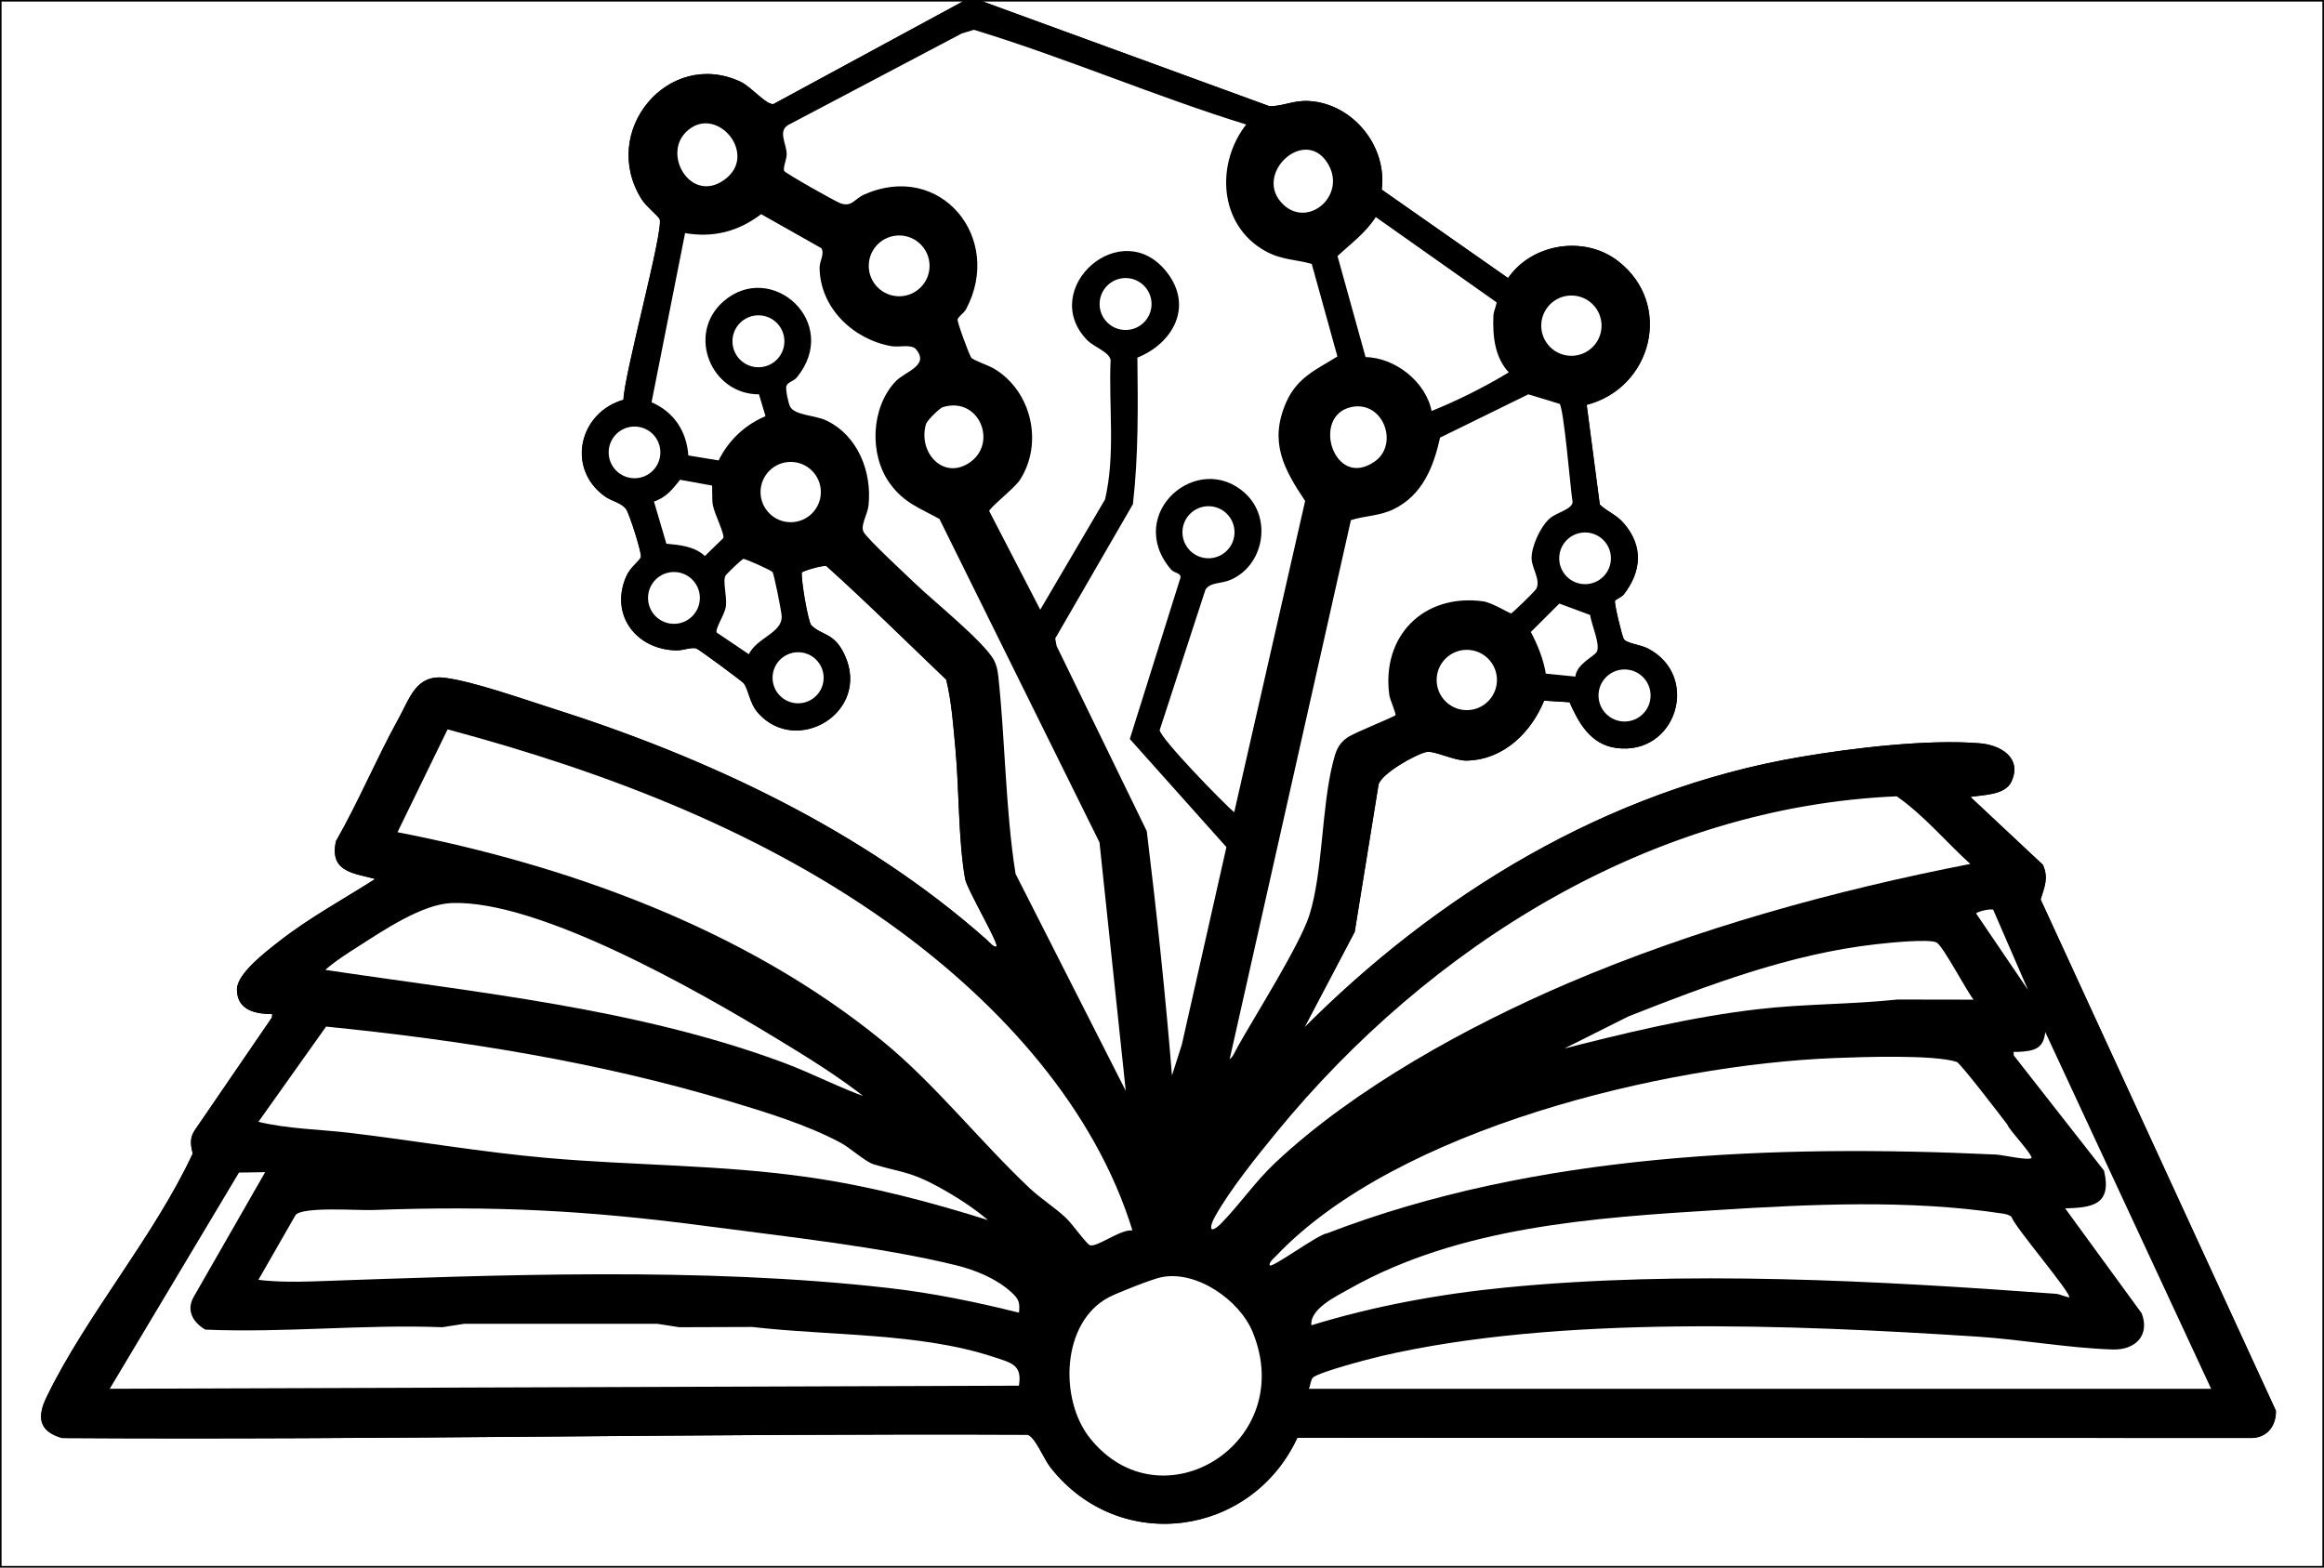 <?xml version="1.0" encoding="UTF-8"?>
<svg xmlns="http://www.w3.org/2000/svg" id="Layer_1" data-name="Layer 1" viewBox="0 0 367.25 247.75">
  <rect x="0" y="0" width="367.25" height="247.75" fill="#808080" stroke="none"/>
  <defs>
    <style>
      .cls-1, .cls-2 {
        stroke: #000;
        stroke-miterlimit: 10;
        stroke-width: .25px;
      }

      .cls-2 {
        fill: #fff;
      }
    </style>
  </defs>
  <path class="cls-2" d="M152.62.12l-30.36,16.44c-1.22.23-3.63-2.75-5.3-3.53-11.26-5.28-22.2,7.77-15.44,18.44.71,1.12,2.58,2.55,2.83,3.13.72,1.67-5.68,24.79-5.72,28.68-6.96,1.91-9.08,10.68-2.99,15.06,1.07.77,2.65.98,3.41,2.09.52.75,2.59,7.15,2.33,7.68-.42.85-1.7,1.57-2.37,3.16-2.5,5.93,1.64,11.28,7.86,11.39,1.08.02,2.4-.57,3.21-.29.44.15,7.19,5.13,7.51,5.52.81.95.91,3.16,2.29,4.71,5.99,6.74,17.54-.09,13.49-8.99-1.64-3.61-3.57-3-5.28-4.72-.55-.55-1.7-7.44-1.52-8.47.05-.26,3.4-1.27,4.05-1.09,6.46,5.79,12.7,12,19.01,18.02.88,3.6,1.13,7.37,1.47,11.03.6,6.5.43,14.18,1.52,20.48.29,1.67,5.43,10.3,4.97,10.77s-1.42-.71-1.75-1c-19.46-17.26-44.16-28.82-68.86-36.64-4.44-1.41-12.47-4.23-16.77-4.75s-5.33,3.15-7.21,6.54c-3.46,6.27-6.23,12.97-9.8,19.2-1.08,4.88,2.9,4.88,6.39,5.89-5.15,3.3-10.64,6.26-15.46,10.04-1.93,1.51-6.57,5.02-6.57,7.46,0,2.93,2.35,3.64,4.77,3.76.75.04.87-.26.75.73l-12.19,17.81c-.84,1.23-.64,2.3-.32,3.67-6.1,13.13-16.82,25.58-23.07,38.44-1.53,3.14-1.32,5.32,2.31,6.37,50.9.32,101.65-.76,152.53-.53,1.28.24,2.69,3.89,3.76,5.24,10.85,13.78,31.61,10.89,38.82-4.76l150.94.04c2.33-.08,3.69-1.86,3.65-4.15l-37.19-80.83c.58-1.94,1.3-3.33.39-5.41l-11.62-10.88c1.97-.4,5.62-.23,6.62-2.37,1.72-3.66-1.63-5.63-4.86-5.9-8.18-.69-20.18.76-28.38,2.16-30.39,5.18-57.52,21.72-78.89,43.36l8.36-15.89,3.76-23.24c.42-1.85,6.21-5.05,7.74-5.28,1.31-.2,4.43,1.42,6.34,1.37,5.78-.14,10.09-4.43,12.13-9.48l4.19.26c1.44,3.31,3.31,6.68,7.28,7.22,9.36,1.28,13.22-11.15,4.98-15.47-1.24-.65-3.53-.8-3.91-1.6-.32-.66-1.5-5.52-1.39-6.05.08-.37,1.04-.59,1.46-1.14,2.71-3.55,3.03-7.41.06-10.93-1.28-1.52-2.59-1.83-3.91-3.09l-2.09-15.91c10.34-2.6,13.73-15.8,5.02-22.53-5.29-4.09-13.56-2.76-17.27,2.76l-20.14-14.1c.94-6.81-4.48-13.51-11.33-13.93-2.51-.15-3.98.83-6.28.82L154.62.12h212.5v247.5H.12V.12h152.5Z"></path>
  <path class="cls-1" d="M154.62.12l45.99,16.8c2.29,0,3.77-.97,6.28-.82,6.85.41,12.27,7.12,11.33,13.93l20.14,14.1c3.71-5.52,11.98-6.86,17.27-2.76,8.71,6.73,5.32,19.93-5.02,22.53l2.09,15.91c1.32,1.26,2.64,1.57,3.91,3.09,2.97,3.53,2.65,7.38-.06,10.93-.42.55-1.38.78-1.46,1.14-.11.53,1.07,5.39,1.39,6.05.39.8,2.67.95,3.91,1.6,8.25,4.32,4.38,16.75-4.98,15.47-3.96-.54-5.83-3.91-7.28-7.22l-4.19-.26c-2.04,5.05-6.35,9.34-12.13,9.48-1.91.05-5.03-1.57-6.34-1.37-1.53.24-7.32,3.43-7.74,5.28l-3.76,23.24-8.36,15.89c21.37-21.64,48.5-38.18,78.89-43.36,8.2-1.4,20.2-2.85,28.38-2.16,3.23.27,6.58,2.24,4.86,5.9-1.01,2.14-4.65,1.97-6.62,2.37l11.62,10.88c.91,2.08.19,3.47-.39,5.41l37.19,80.83c.04,2.29-1.32,4.07-3.65,4.15l-150.94-.04c-7.2,15.65-27.96,18.55-38.82,4.76-1.07-1.36-2.47-5.01-3.76-5.24-50.89-.23-101.63.85-152.53.53-3.63-1.05-3.84-3.22-2.31-6.37,6.25-12.87,16.97-25.31,23.07-38.44-.32-1.36-.52-2.43.32-3.67l12.19-17.81c.12-.99,0-.69-.75-.73-2.42-.13-4.77-.84-4.77-3.76,0-2.44,4.64-5.95,6.57-7.46,4.82-3.79,10.31-6.74,15.46-10.04-3.48-1.01-7.46-1.01-6.39-5.89,3.57-6.23,6.34-12.92,9.8-19.2,1.87-3.39,2.71-7.08,7.21-6.54s12.32,3.34,16.77,4.75c24.71,7.81,49.41,19.38,68.86,36.64.32.29,1.28,1.49,1.75,1s-4.68-9.11-4.97-10.77c-1.1-6.3-.92-13.98-1.52-20.48-.34-3.66-.6-7.43-1.47-11.03-6.31-6.02-12.55-12.22-19.01-18.02-.65-.18-4,.83-4.05,1.09-.18,1.02.98,7.91,1.52,8.47,1.71,1.72,3.64,1.11,5.28,4.72,4.05,8.9-7.51,15.73-13.49,8.99-1.38-1.55-1.49-3.76-2.29-4.71-.32-.38-7.07-5.36-7.51-5.52-.81-.28-2.13.31-3.21.29-6.22-.11-10.36-5.46-7.86-11.39.67-1.59,1.95-2.31,2.37-3.16.26-.53-1.81-6.93-2.33-7.68-.77-1.1-2.35-1.32-3.41-2.09-6.09-4.38-3.97-13.15,2.99-15.06.04-3.9,6.43-27.01,5.72-28.68-.25-.58-2.12-2.01-2.83-3.13-6.76-10.66,4.17-23.72,15.44-18.44,1.67.78,4.08,3.76,5.3,3.53L152.62.12h2ZM197.12,19.63c-14.54-4.49-28.71-10.61-43.24-15.04l-1.96.59-27.5,14.5c-1.7,1.09-.27,3.07-.26,4.7,0,.86-.7,2.25-.34,2.76.3.42,8.17,4.86,8.95,5.13,1.88.63,2.3-.73,3.82-1.4,11.97-5.3,21.85,6.82,15.94,17.94-.32.61-1.21,1.11-1.36,1.68-.1.4,1.84,5.7,2.2,6.14s2.75,1.22,3.7,1.8c5.82,3.53,7.66,11.66,3.96,17.38-.84,1.31-4.95,4.47-4.87,4.99l8.19,15.83,10.36-17.63c1.69-7.2.56-14.76.89-22.12-.25-1.35-2.7-2.11-3.77-3.23-7.65-7.95,5.4-19.67,12.48-10.48,4.11,5.34.87,11.06-4.73,13.28.08,7.76.18,15.49-.7,23.2l-12.29,21.25.23,1.24,14.25,29.27c1.6,13.04,2.98,26.12,4.03,39.22l1.75-5.49,7.06-31.28-15.26-17.08,7.98-25.42c.15-.96-1-.81-1.55-1.46-7.3-8.66,4.26-18.66,11.63-11.78,4.21,3.92,2.83,11.28-2.43,13.46-1.46.6-3.11.3-3.93,1.57l-7.25,22.25c.04,1.32,10.15,11.68,11.98,13.23l11.27-49.47c-3.44-5.12-5.73-9.34-3.01-15.53,1.72-3.92,4.74-5.12,8.12-7.22l-4.1-14.79c-2.62-.75-4.83-.61-7.43-2.07-7.26-4.08-7.75-13.71-2.84-19.91ZM108.3,20.8c-3.78,3.78.81,11.42,6.08,7.83,6-4.08-1.25-12.67-6.08-7.83ZM202.77,32.48c4.1,3.8,10.37-1.69,7.08-6.83-3.81-5.95-12.26,2.03-7.08,6.83ZM178.12,173.12l-4.23-40.02-25.32-51.18c-3.17-1.76-5.64-2.54-7.86-5.64-3.23-4.51-2.93-11.82.91-15.91,1.48-1.57,5.52-2.52,3.25-5.25-.77-.93-2.75-.33-3.95-.54-5.94-1.04-11.17-5.93-11.26-12.25-.02-1.12.87-2.21.24-3.21l-9.61-5.43c-3.64,2.79-7.59,3.8-12.11,3l-5.34,26.95c3.59,1.53,5.59,4.55,5.84,8.44l4.97.82c1.54-3.2,4.2-5.7,7.49-7.06l-1.09-3.65c-7.55.09-11.46-9.41-5.6-14.49,7.44-6.46,18.38,3.34,11.38,11.88-.43.53-1.45.72-1.66,1.37-.18.56.29,2.74.57,3.31.72,1.51,3.97,1.45,5.73,2.27,5,2.32,7.25,8.1,6.67,13.35-.16,1.42-1.32,3.17-.77,4.23s6.82,6.88,8.26,8.27c2.64,2.55,11.05,9.34,12.4,12.1.36.75.53,1.56.62,2.38,1.12,10.38,1.11,20.96,2.73,31.27l17.76,34.98ZM236.58,47.69l-19.21-13.56c-1.58,2.56-4.01,4.28-6.15,6.3l4.48,16.13c4.71.04,9.61,3.93,10.43,8.57,4.21-1.69,8.53-3.85,12.49-6.25-2.32-2.41-2.63-5.81-2.5-9.01.03-.65.65-1.92.46-2.18ZM147.01,42.02c0-2.72-2.21-4.93-4.93-4.93s-4.93,2.21-4.93,4.93,2.21,4.93,4.93,4.93,4.93-2.21,4.93-4.93ZM182.11,48.05c0-2.34-1.9-4.23-4.23-4.23s-4.23,1.9-4.23,4.23,1.9,4.23,4.23,4.23,4.23-1.9,4.23-4.23ZM253.22,51.47c0-2.7-2.19-4.89-4.89-4.89s-4.89,2.19-4.89,4.89,2.19,4.89,4.89,4.89,4.89-2.19,4.89-4.89ZM124.08,53.94c0-2.33-1.89-4.23-4.23-4.23s-4.23,1.89-4.23,4.23,1.89,4.23,4.23,4.23,4.23-1.89,4.23-4.23ZM246.53,63.72l-5.03-1.53-14.05,6.89c-1,4.63-2.78,9.13-7.31,11.3-2.23,1.07-4.53.99-6.77,1.73l-19.23,85.51c.69-.16,1.22-1.53,1.58-2.17,2.78-4.95,9.8-16.07,11.29-20.71,2.17-6.76,1.92-16.98,3.76-24.24.41-1.61.76-2.81,2.19-3.81,1.25-.87,7.42-3.25,7.67-3.59.21-.28-.85-2.48-.96-3.27-1.25-9.26,5.37-15.92,14.67-14.67,1.41.19,4.23,1.97,4.47,1.92.28-.06,3.89-3.6,4.08-3.97.75-1.46-.67-3.28-.73-4.78-.07-1.87,1.35-4.92,2.71-6.2,1.17-1.1,3.56-1.4,3.77-2.75-.35-2.04-1.4-15.16-2.11-15.66ZM148.97,64.22c-.55.17-2.58,2.2-2.75,2.75-1.35,4.52,2.68,9.02,6.88,6.38,4.9-3.08,1.81-10.91-4.13-9.12ZM213.48,64.22c-6.53,1.44-2.8,13.43,3.82,8.83,4.02-2.8,1.41-9.98-3.82-8.83ZM104.48,71.5c0-2.33-1.89-4.21-4.21-4.21s-4.21,1.89-4.21,4.21,1.89,4.21,4.21,4.21,4.21-1.89,4.21-4.21ZM129.85,77.77c0-2.7-2.19-4.89-4.89-4.89s-4.89,2.19-4.89,4.89,2.19,4.89,4.89,4.89,4.89-2.19,4.89-4.89ZM112.61,76.64l-5.19-.94c-1.23,1.54-2.25,2.87-4.23,3.5l2.02,6.86c2.18.2,4.54.4,6.18,2l3.02-2.94c.32-.65-1.4-3.9-1.65-5.36-.14-.79-.03-3.01-.15-3.11ZM195.21,84.12c0-2.34-1.9-4.24-4.24-4.24s-4.24,1.9-4.24,4.24,1.9,4.24,4.24,4.24,4.24-1.9,4.24-4.24ZM254.69,88.24c0-2.33-1.89-4.21-4.21-4.21s-4.21,1.89-4.21,4.21,1.89,4.21,4.21,4.21,4.21-1.89,4.21-4.21ZM113.17,100.08l5.2,3.51c1.25-2.73,5.35-3.4,5.27-6.18-.02-.77-1.22-6.76-1.47-7.07-.27-.33-4.44-2.19-4.73-2.13-.26.06-2.63,2.31-2.87,2.67-.59.9.23,3.28,0,4.97-.17,1.29-1.84,3.6-1.41,4.24ZM110.72,94.5c0-2.33-1.89-4.22-4.22-4.22s-4.22,1.89-4.22,4.22,1.89,4.22,4.22,4.22,4.22-1.89,4.22-4.22ZM249.06,107.07c.05-1.97,2.86-3.18,3.34-3.94.74-1.17-.87-4.54-1.01-6.02l-5.02-1.86-4.62,4.61c1.12,2.1,2.04,4.34,2.41,6.72l4.89.49ZM236.69,107.47c0-2.7-2.19-4.89-4.89-4.89s-4.89,2.19-4.89,4.89,2.19,4.89,4.89,4.89,4.89-2.19,4.89-4.89ZM130.28,107.12c0-2.3-1.86-4.16-4.16-4.16s-4.16,1.86-4.16,4.16,1.86,4.16,4.16,4.16,4.16-1.86,4.16-4.16ZM260.96,109.92c0-2.34-1.9-4.24-4.24-4.24s-4.24,1.9-4.24,4.24,1.9,4.24,4.24,4.24,4.24-1.9,4.24-4.24ZM179.13,194.62c-5.94-19.5-20.84-35.8-37.05-47.7-21.08-15.48-46.3-25.07-71.42-31.79l-8.03,16.49c27.18,5.26,55.13,15.39,76.74,33.01,8.28,6.76,15.34,15.78,23.25,23.25,1.69,1.59,4.08,3.12,5.77,4.73.99.94,3.13,3.99,3.75,4.29,1.16.56,5.11-2.72,6.99-2.28ZM311.62,136.62c-3.96-3.57-7.51-7.88-11.85-10.89-38.89,1.64-74,23.68-98.14,53.15-3.11,3.8-7.36,9.08-9.71,13.29-1.25,2.24-.62,3.09,1.21,1.21,2.95-3.04,5.36-6.58,8.48-9.52,12.52-11.77,30.41-21.59,46.17-28.33,20.32-8.69,42.16-14.7,63.84-18.91ZM137.12,173.62c-4.53-3.6-9.59-6.71-14.54-9.71-12.07-7.31-37.38-21.84-51.23-21.31-4.65.18-10.72,4.26-14.69,6.81-1.9,1.21-3.86,2.45-5.54,3.96,24.38,3.67,49.52,6.08,72.76,14.74,4.49,1.67,8.72,3.93,13.24,5.51ZM315.07,143.68c-.47-.31-3.06.35-2.94.69l8.99,13.25-6.05-13.95ZM312.12,158.12c-1.26-1.52-4.83-8.54-6-9.25s-7.94.05-9.75.25c-13.51,1.53-26.56,6.47-39.09,11.41l-11.16,5.59c10.44-2.67,21-5.26,31.75-6.5,7.32-.85,14.7-.74,21.98-1.52l12.27.02ZM156.62,193.12c-2.46-2.19-5.6-4.19-8.49-5.76-4.39-2.38-5.83-2.18-10.04-3.46-1.28-.39-3.67-2.56-5.14-3.36-5.22-2.85-12.09-4.94-17.84-6.66-20.57-6.17-42.29-9.64-63.66-11.76l-10.84,15.26c4.76,1.19,9.81,1.22,14.69,1.8,10.32,1.23,20.71,3.04,31.05,3.95,13.89,1.23,27.45,1.05,41.44,3.06,9.88,1.42,19.33,3.95,28.81,6.93ZM349.62,219.62l-26.5-57c-.13,3.06-1.59,3.37-4.25,3.51-.75.04-.87-.26-.75.73l14.27,18.23c1.25,5.34-1.92,5.65-6.27,5.78l12.23,16.77c1.29,3.48-1.1,5.63-4.48,5.52-7.1-.23-14.38-1.58-21.49-2.04-28.83-1.85-66.3-3.45-94.36,3.14-1.94.46-9.37,2.41-10.56,3.32-.49.38-.44,1.44-.83,2.04h143ZM321.12,183.12c.52-.45-3.57-4.62-3.8-5.45-1.05-1.37-7.44-9.74-8.05-9.95-3.65-1.2-15.06-.8-19.42-.62-26.89,1.07-69.11,11.16-88.24,31.26-.31.32-1.45,1.3-.99,1.76.49.48,7.73-4.96,9.16-5.09,32.85-12.66,70.59-14.08,105.61-12.43,1.13.05,5.14,1.02,5.73.52ZM42.12,185.13l-4.43.07-20.57,34.42,144-.49c.62-3.51-1.21-3.83-4-4.76-11.76-3.9-26.04-3.33-38.23-4.77l-11.54.04-3.46-.54h-30.54s-3.46.54-3.46.54c-12.53-.48-24.91.91-37.42.38-1.92-1.16-2.93-2.97-1.73-5.03l11.38-19.86ZM317.99,192.27c-.46-.41-1.05-.51-1.64-.6-14.72-2.22-30.25-1.46-44.97-.54-19.54,1.22-40.68,2.61-58.09,12.41-2.22,1.25-6.63,3.31-6.16,6.09,9.95-3.08,20.35-4.98,30.75-6,28.29-2.77,58.66-1.09,87.02.99.62.05,1.99.72,2.23.51.6-.51-8.83-11.45-9.14-12.85ZM161.12,207.62c.21-1.77-.01-2.37-1.25-3.49-2.39-2.17-5.64-3.5-8.74-4.26-11.82-2.92-27.05-4.55-39.32-6.18-18.95-2.52-33.82-3.27-52.94-2.56-2.3.09-11.24-.62-12.28.85l-5.97,10.41c2.85.35,5.89.37,8.77.27,29.62-1.04,61.49-2.31,90.92,1.03,7.02.8,13.97,2.23,20.8,3.94ZM183.48,201.74c-1.45.3-6.9,2.44-8.31,3.18-7.57,3.96-7.96,16.27-3.04,22.44,11.33,14.22,33.23.8,25.92-16.92-2.08-5.05-8.94-9.87-14.57-8.7Z"></path>
  <path class="cls-2" d="M197.12,19.63c-4.92,6.2-4.42,15.83,2.84,19.91,2.6,1.46,4.81,1.31,7.43,2.07l4.1,14.79c-3.37,2.1-6.39,3.31-8.12,7.22-2.72,6.19-.42,10.41,3.01,15.53l-11.27,49.47c-1.83-1.54-11.94-11.91-11.98-13.23l7.25-22.25c.81-1.27,2.47-.97,3.93-1.57,5.26-2.18,6.63-9.54,2.43-13.46-7.37-6.87-18.93,3.13-11.63,11.78.55.65,1.69.5,1.55,1.46l-7.98,25.42,15.26,17.08-7.06,31.28-1.75,5.49c-1.05-13.09-2.44-26.18-4.03-39.22l-14.25-29.27-.23-1.24,12.29-21.25c.88-7.71.79-15.44.7-23.2,5.6-2.22,8.84-7.94,4.73-13.28-7.08-9.19-20.13,2.53-12.48,10.48,1.08,1.12,3.52,1.87,3.77,3.23-.33,7.36.8,14.92-.89,22.12l-10.36,17.63-8.19-15.83c-.08-.52,4.02-3.68,4.87-4.99,3.7-5.72,1.86-13.84-3.96-17.38-.95-.58-3.34-1.35-3.7-1.8s-2.3-5.74-2.2-6.14c.15-.57,1.04-1.07,1.36-1.68,5.91-11.12-3.97-23.24-15.94-17.94-1.52.67-1.94,2.04-3.82,1.4-.78-.26-8.65-4.71-8.95-5.13-.36-.51.35-1.9.34-2.76-.01-1.62-1.44-3.61.26-4.7l27.5-14.5,1.96-.59c14.53,4.43,28.7,10.56,43.24,15.04Z"></path>
  <path class="cls-2" d="M179.13,194.62c-1.88-.44-5.83,2.84-6.99,2.28-.62-.3-2.76-3.35-3.75-4.29-1.69-1.61-4.08-3.13-5.77-4.73-7.91-7.47-14.97-16.49-23.25-23.25-21.6-17.63-49.56-27.76-76.74-33.01l8.03-16.49c25.13,6.72,50.34,16.32,71.42,31.79,16.21,11.9,31.11,28.2,37.05,47.7Z"></path>
  <path class="cls-2" d="M178.12,173.12l-17.76-34.98c-1.62-10.31-1.61-20.89-2.73-31.27-.09-.82-.25-1.64-.62-2.38-1.35-2.76-9.76-9.55-12.4-12.1-1.44-1.39-7.7-7.17-8.26-8.27s.62-2.81.77-4.23c.58-5.25-1.67-11.03-6.67-13.35-1.76-.82-5.01-.76-5.73-2.27-.27-.57-.75-2.76-.57-3.31.21-.65,1.23-.84,1.66-1.37,7-8.54-3.94-18.34-11.38-11.88-5.85,5.08-1.95,14.58,5.6,14.49l1.09,3.65c-3.29,1.35-5.95,3.86-7.49,7.06l-4.97-.82c-.26-3.89-2.25-6.91-5.84-8.44l5.34-26.95c4.52.8,8.47-.21,12.11-3l9.61,5.43c.63,1-.25,2.09-.24,3.21.09,6.32,5.32,11.21,11.26,12.25,1.2.21,3.18-.39,3.95.54,2.27,2.73-1.78,3.68-3.25,5.25-3.84,4.09-4.14,11.4-.91,15.91,2.22,3.1,4.69,3.88,7.86,5.64l25.32,51.18,4.23,40.02Z"></path>
  <path class="cls-2" d="M311.62,136.62c-21.68,4.21-43.52,10.23-63.84,18.91-15.75,6.74-33.64,16.56-46.17,28.33-3.13,2.94-5.53,6.48-8.48,9.52-1.83,1.88-2.46,1.03-1.21-1.21,2.35-4.21,6.6-9.49,9.71-13.29,24.14-29.47,59.25-51.52,98.14-53.15,4.34,3.01,7.89,7.32,11.85,10.89Z"></path>
  <path class="cls-2" d="M349.62,219.62h-143c.39-.6.34-1.66.83-2.04,1.19-.91,8.62-2.86,10.56-3.32,28.06-6.59,65.53-5,94.36-3.14,7.11.46,14.39,1.81,21.49,2.04,3.38.11,5.77-2.04,4.48-5.52l-12.23-16.77c4.36-.13,7.52-.43,6.27-5.78l-14.27-18.23c-.11-.99,0-.69.75-.73,2.66-.15,4.12-.45,4.25-3.51l26.5,57Z"></path>
  <path class="cls-2" d="M42.12,185.13l-11.38,19.86c-1.2,2.06-.19,3.87,1.73,5.03,12.52.53,24.89-.86,37.42-.38l3.46-.54h30.54s3.46.54,3.46.54l11.54-.04c12.2,1.43,26.47.87,38.23,4.77,2.78.92,4.62,1.25,4,4.76l-144,.49,20.57-34.42,4.43-.07Z"></path>
  <path class="cls-2" d="M246.53,63.72c.72.5,1.76,13.62,2.11,15.66-.21,1.34-2.59,1.65-3.77,2.75-1.37,1.28-2.78,4.33-2.71,6.2.06,1.5,1.47,3.32.73,4.78-.19.37-3.8,3.91-4.08,3.97-.24.05-3.06-1.73-4.47-1.92-9.3-1.25-15.92,5.42-14.67,14.67.11.79,1.16,2.99.96,3.27-.25.34-6.42,2.72-7.67,3.59-1.43.99-1.78,2.19-2.19,3.81-1.84,7.25-1.59,17.48-3.76,24.24-1.49,4.64-8.51,15.76-11.29,20.71-.36.64-.89,2.01-1.58,2.17l19.23-85.51c2.25-.74,4.54-.65,6.77-1.73,4.53-2.18,6.31-6.67,7.31-11.3l14.05-6.89,5.03,1.53Z"></path>
  <path class="cls-2" d="M156.62,193.12c-9.48-2.99-18.94-5.51-28.81-6.93-13.99-2.01-27.55-1.83-41.44-3.06-10.34-.91-20.73-2.72-31.05-3.95-4.89-.58-9.94-.62-14.69-1.8l10.84-15.26c21.37,2.13,43.09,5.59,63.66,11.76,5.75,1.72,12.61,3.82,17.84,6.66,1.47.8,3.85,2.97,5.14,3.36,4.2,1.28,5.65,1.08,10.04,3.46,2.89,1.57,6.03,3.56,8.49,5.76Z"></path>
  <path class="cls-2" d="M321.12,183.12c-.58.5-4.6-.47-5.73-.52-35.02-1.64-72.76-.23-105.61,12.43-1.43.13-8.67,5.57-9.16,5.09s.68-1.44.99-1.76c19.13-20.1,61.35-30.2,88.24-31.26,4.36-.17,15.77-.58,19.42.62.61.2,7,8.58,8.05,9.95.22.83,4.32,5,3.8,5.45Z"></path>
  <path class="cls-2" d="M317.99,192.27c.31,1.4,9.74,12.34,9.14,12.85-.25.21-1.62-.47-2.23-.51-28.36-2.08-58.73-3.76-87.02-.99-10.39,1.02-20.79,2.93-30.75,6-.47-2.77,3.94-4.84,6.16-6.09,17.41-9.8,38.54-11.2,58.09-12.41,14.72-.92,30.25-1.68,44.97.54.59.09,1.18.19,1.64.6Z"></path>
  <path class="cls-2" d="M161.12,207.62c-6.83-1.71-13.79-3.15-20.8-3.94-29.43-3.34-61.3-2.07-90.92-1.03-2.88.1-5.92.08-8.77-.27l5.97-10.41c1.04-1.46,9.98-.76,12.28-.85,19.12-.71,33.99.04,52.94,2.56,12.27,1.63,27.49,3.26,39.32,6.18,3.1.77,6.34,2.09,8.74,4.26,1.24,1.13,1.47,1.73,1.25,3.49Z"></path>
  <path class="cls-2" d="M183.48,201.74c5.64-1.16,12.49,3.65,14.57,8.7,7.31,17.73-14.59,31.15-25.92,16.92-4.92-6.18-4.53-18.48,3.04-22.44,1.41-.74,6.86-2.88,8.31-3.18Z"></path>
  <path class="cls-2" d="M137.12,173.62c-4.52-1.58-8.75-3.83-13.24-5.51-23.24-8.65-48.37-11.07-72.76-14.74,1.68-1.51,3.64-2.75,5.54-3.96,3.97-2.54,10.04-6.63,14.69-6.81,13.85-.54,39.17,13.99,51.23,21.31,4.95,3,10.01,6.11,14.54,9.71Z"></path>
  <path class="cls-2" d="M236.58,47.69c.18.25-.44,1.52-.46,2.18-.13,3.2.18,6.6,2.5,9.01-3.95,2.4-8.28,4.56-12.49,6.25-.82-4.64-5.72-8.53-10.43-8.57l-4.48-16.13c2.15-2.02,4.57-3.74,6.15-6.3l19.21,13.56Z"></path>
  <path class="cls-2" d="M312.12,158.12l-12.27-.02c-7.28.78-14.66.67-21.98,1.52-10.74,1.24-21.31,3.83-31.75,6.5l11.16-5.59c12.53-4.94,25.58-9.88,39.09-11.41,1.82-.21,8.63-.93,9.75-.25s4.74,7.73,6,9.25Z"></path>
  <path class="cls-2" d="M113.17,100.08c-.43-.63,1.24-2.95,1.41-4.24.22-1.69-.59-4.07,0-4.97.24-.36,2.6-2.62,2.87-2.67.29-.06,4.46,1.8,4.73,2.13.25.31,1.45,6.3,1.47,7.07.08,2.78-4.02,3.45-5.27,6.18l-5.2-3.51Z"></path>
  <path class="cls-2" d="M112.61,76.64c.12.1,0,2.32.15,3.11.25,1.46,1.97,4.71,1.65,5.36l-3.02,2.94c-1.64-1.6-4-1.8-6.18-2l-2.02-6.86c1.99-.63,3.01-1.96,4.23-3.5l5.19.94Z"></path>
  <path class="cls-2" d="M249.06,107.07l-4.89-.49c-.38-2.37-1.3-4.62-2.41-6.72l4.62-4.61,5.02,1.86c.14,1.48,1.75,4.85,1.01,6.02-.48.76-3.28,1.97-3.34,3.94Z"></path>
  <circle class="cls-2" cx="142.09" cy="42.02" r="4.93"></circle>
  <path class="cls-2" d="M148.97,64.22c5.94-1.79,9.03,6.04,4.13,9.12-4.2,2.64-8.23-1.86-6.88-6.38.16-.55,2.19-2.58,2.75-2.75Z"></path>
  <path class="cls-2" d="M108.3,20.8c4.84-4.83,12.09,3.75,6.08,7.83-5.27,3.59-9.86-4.06-6.08-7.83Z"></path>
  <circle class="cls-2" cx="248.32" cy="51.47" r="4.89"></circle>
  <circle class="cls-2" cx="124.95" cy="77.77" r="4.89"></circle>
  <circle class="cls-2" cx="231.79" cy="107.47" r="4.89"></circle>
  <path class="cls-2" d="M202.77,32.48c-5.18-4.8,3.27-12.78,7.08-6.83,3.29,5.14-2.98,10.63-7.08,6.83Z"></path>
  <path class="cls-2" d="M213.48,64.22c5.22-1.15,7.84,6.03,3.82,8.83-6.62,4.6-10.35-7.39-3.82-8.83Z"></path>
  <circle class="cls-2" cx="190.97" cy="84.12" r="4.24"></circle>
  <circle class="cls-2" cx="177.87" cy="48.05" r="4.23"></circle>
  <circle class="cls-2" cx="256.72" cy="109.92" r="4.24"></circle>
  <circle class="cls-2" cx="119.85" cy="53.94" r="4.23"></circle>
  <circle class="cls-2" cx="106.5" cy="94.5" r="4.22"></circle>
  <circle class="cls-2" cx="100.27" cy="71.5" r="4.21"></circle>
  <circle class="cls-2" cx="250.48" cy="88.24" r="4.21"></circle>
  <circle class="cls-2" cx="126.12" cy="107.12" r="4.16"></circle>
  <path class="cls-2" d="M315.07,143.68l6.05,13.95-8.99-13.25c-.11-.34,2.48-1,2.94-.69Z"></path>
</svg>
